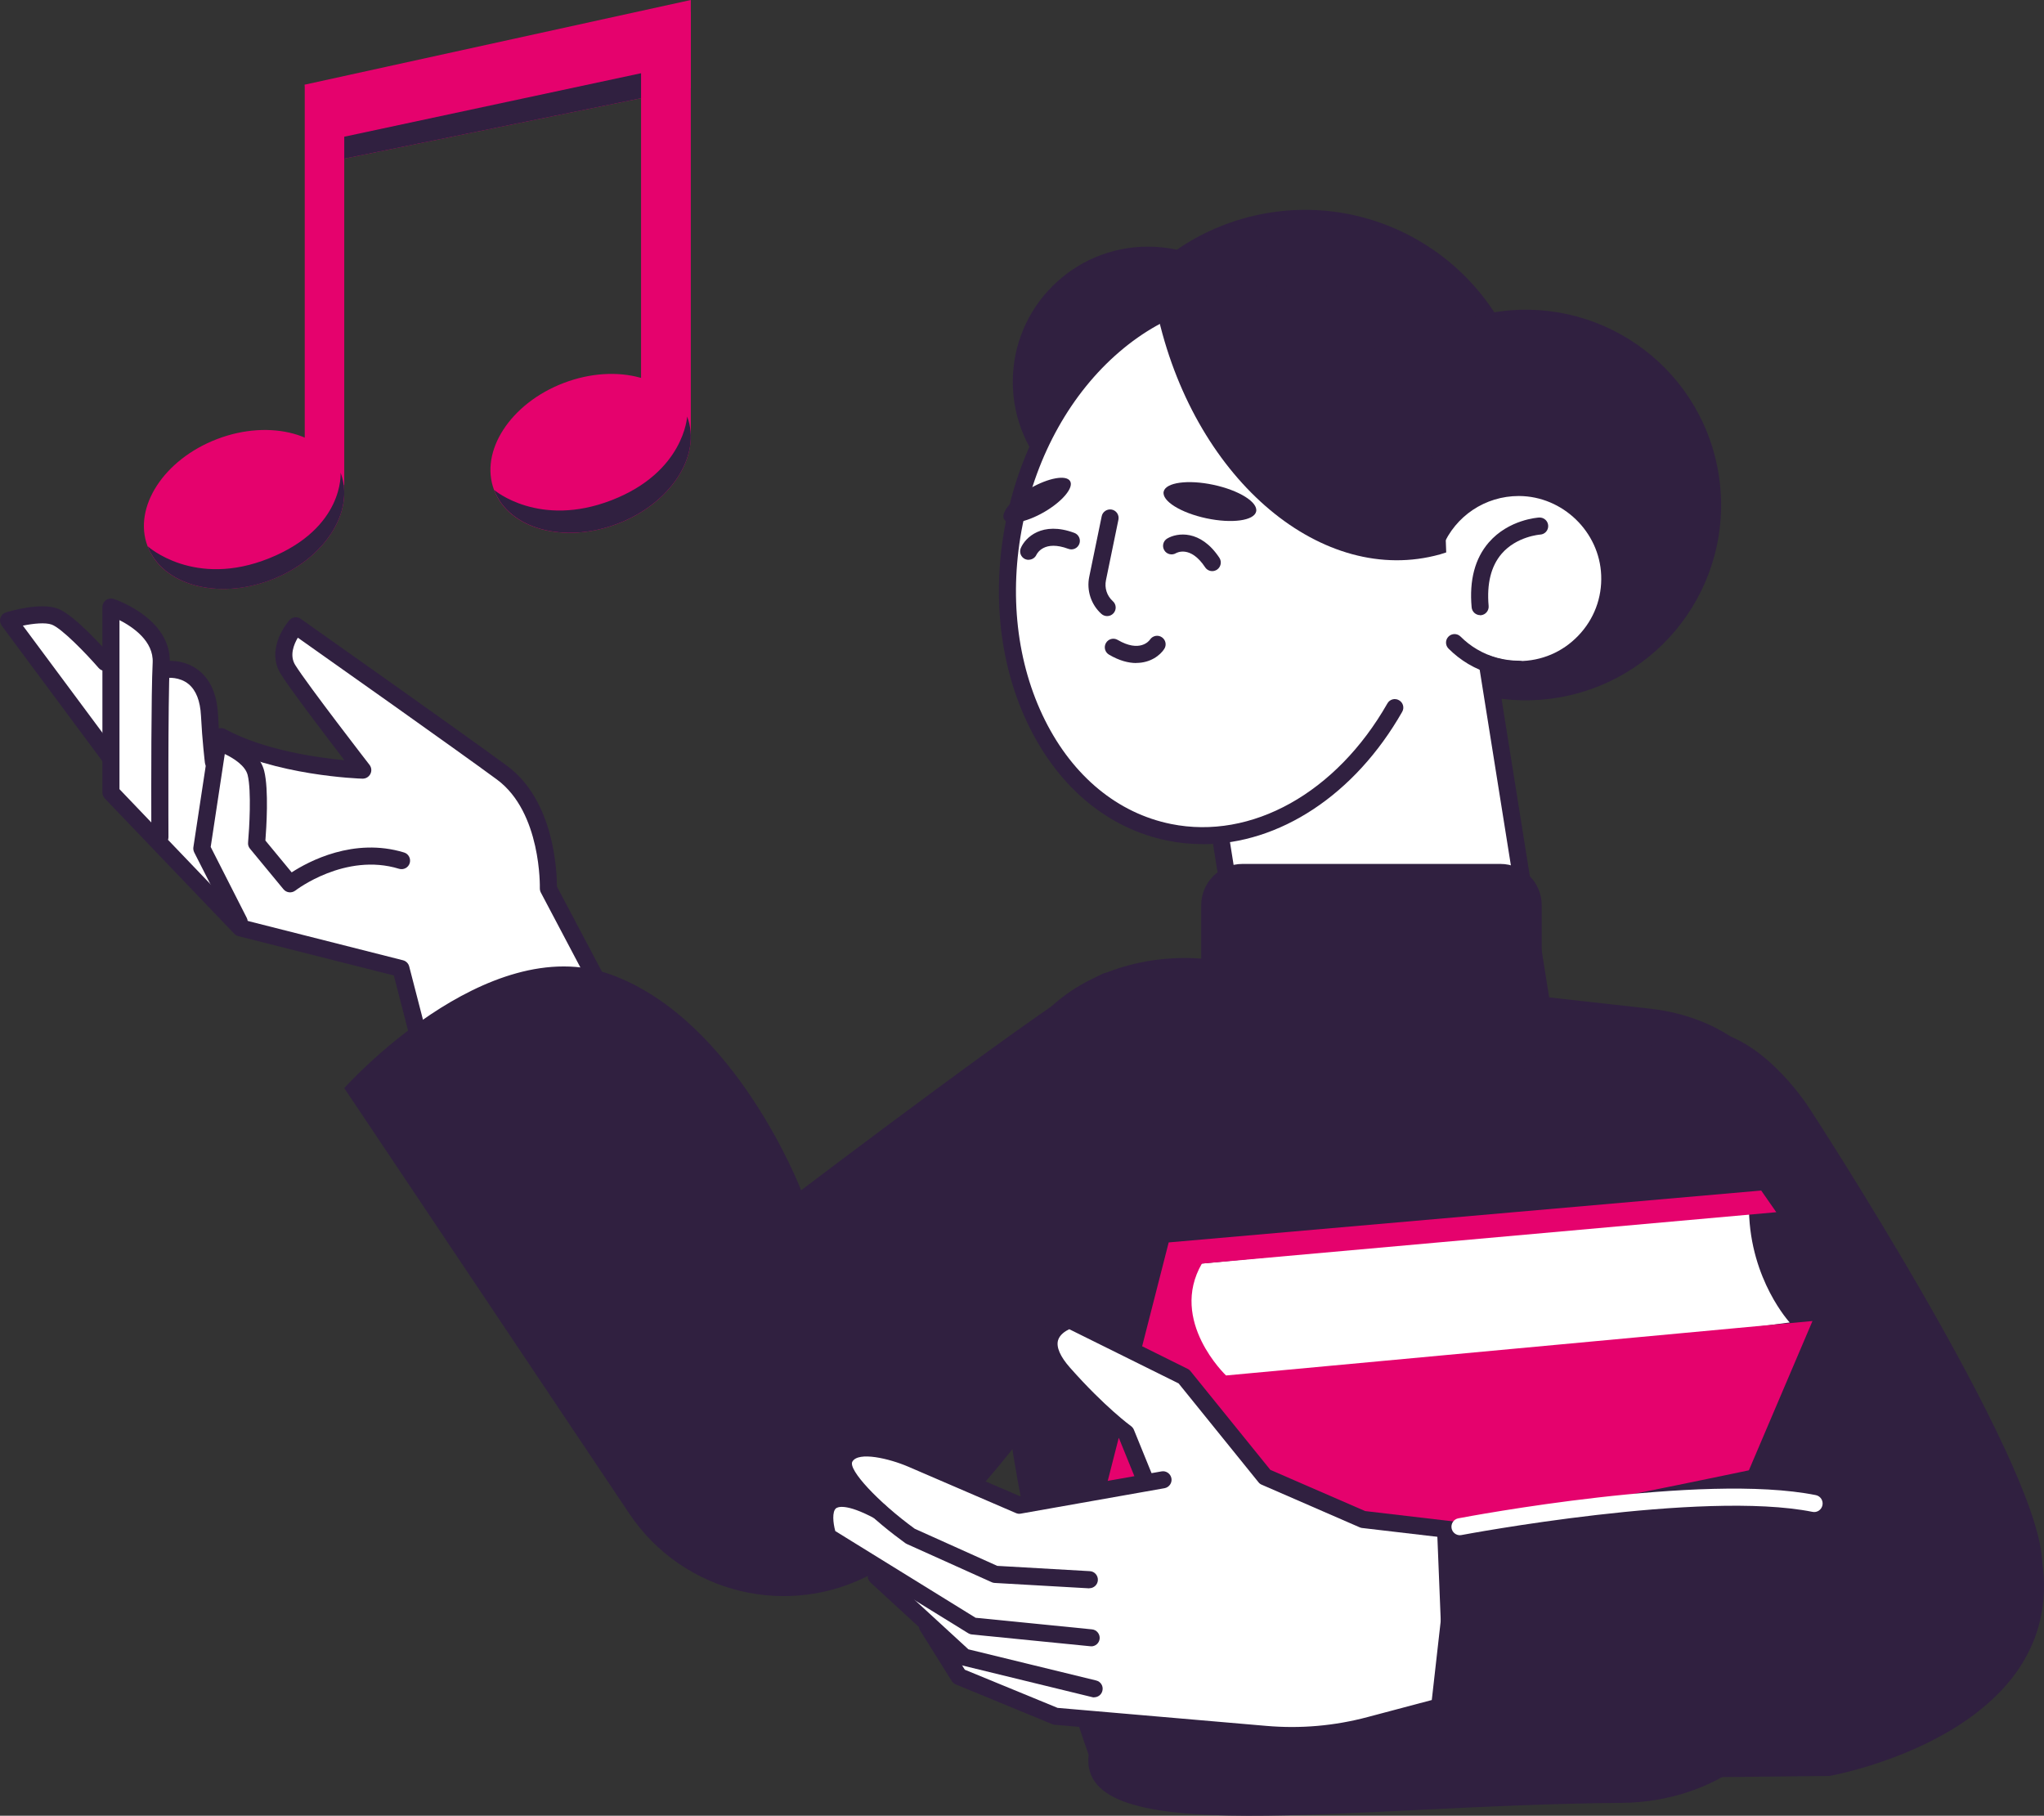 <svg xmlns="http://www.w3.org/2000/svg" id="Layer_2" data-name="Layer 2" viewBox="0 0 239.52 212.76"><rect x="0" y="0" width="239.52" height="212.76" fill="#333333" stroke="none"/><defs><style>      .cls-1 {        fill: #302040;      }      .cls-2 {        fill: #fff;      }      .cls-3 {        fill: #e5026d;      }    </style></defs><g id="_Layer_" data-name="&amp;lt;Layer&amp;gt;"><circle class="cls-1" cx="152.93" cy="51.06" r="26.47" transform="translate(-7.64 36.5) rotate(-13.28)"></circle><circle class="cls-1" cx="178.8" cy="59.17" r="22.88" transform="translate(-8.81 42.66) rotate(-13.28)"></circle><g><path class="cls-2" d="M168.11,63.69c1.62-3.87,5.45-6.59,9.91-6.56,5.63.03,10.38,4.62,10.6,10.24.24,6.09-4.63,11.1-10.66,11.1-1.29,0-2.53-.24-3.67-.66l8.45,52.96-14.18,2.26c-10.75,1.71-20.85-5.61-22.56-16.35l-7.7-48.23,29.82-4.76Z"></path><path class="cls-1" d="M165.44,134.28c-9.99,0-18.81-7.27-20.43-17.44l-7.7-48.23c-.04-.26.02-.53.18-.74.16-.21.39-.36.65-.4l29.28-4.67c1.94-4.09,6.06-6.69,10.61-6.66,6.15.03,11.36,5.06,11.6,11.2.13,3.21-1.03,6.25-3.25,8.56-2.22,2.31-5.21,3.58-8.41,3.58-.82,0-1.63-.09-2.44-.26l8.2,51.41c.09.54-.28,1.06-.83,1.14l-14.18,2.26c-1.1.18-2.19.26-3.27.26ZM139.44,69.28l7.54,47.25c1.63,10.18,11.24,17.15,21.42,15.52l13.2-2.11-8.29-51.98c-.06-.35.08-.7.35-.93.27-.23.65-.29.98-.17,1.09.4,2.21.6,3.33.6,2.66,0,5.13-1.05,6.97-2.97,1.84-1.91,2.8-4.43,2.69-7.09-.2-5.09-4.51-9.25-9.61-9.28h-.05c-3.92,0-7.42,2.33-8.93,5.95-.13.32-.42.55-.77.6l-28.83,4.6ZM168.11,63.69h0,0Z"></path></g><path class="cls-1" d="M173.45,72.08c-.51,0-.95-.39-1-.91-.29-3.18.39-5.74,2.01-7.61,2.34-2.7,5.77-2.91,5.91-2.92.55-.02,1.02.39,1.05.95.03.55-.39,1.02-.94,1.05h0s-2.75.19-4.52,2.25c-1.24,1.45-1.75,3.5-1.52,6.11.05.55-.36,1.04-.91,1.09-.03,0-.06,0-.09,0Z"></path><circle class="cls-1" cx="134.52" cy="44.74" r="15.84"></circle><path class="cls-1" d="M177.99,79.42c-2.09,0-4.15-.56-5.94-1.62-.84-.5-1.62-1.11-2.31-1.8-.39-.39-.39-1.02,0-1.41.39-.39,1.02-.39,1.41,0,.57.57,1.22,1.08,1.92,1.49,1.48.88,3.19,1.34,4.92,1.34.55,0,1,.45,1,1s-.45,1-1,1Z"></path><g><path class="cls-2" d="M168.37,58.48c-1.44-12.01-8.55-21.67-18.69-23.71-13.52-2.73-27.32,9.11-30.81,26.44-3.5,17.33,4.63,33.59,18.15,36.31,10.14,2.05,20.44-4.1,26.42-14.61l4.93-24.43Z"></path><path class="cls-1" d="M140.93,98.91c-1.37,0-2.75-.13-4.11-.41-6.85-1.38-12.59-6.08-16.15-13.22-3.53-7.06-4.52-15.68-2.78-24.28,1.73-8.6,5.99-16.16,11.98-21.3,6.06-5.2,13.17-7.3,20.01-5.92,10.29,2.08,17.94,11.72,19.49,24.58.07.55-.32,1.05-.87,1.11-.55.07-1.05-.32-1.11-.87-1.44-11.98-8.47-20.95-17.9-22.85-6.23-1.26-12.74.69-18.32,5.48-5.65,4.85-9.67,12.02-11.32,20.18-1.65,8.16-.72,16.33,2.61,22.99,3.29,6.58,8.53,10.89,14.76,12.15,9.43,1.91,19.38-3.64,25.36-14.13.27-.48.88-.65,1.36-.37.48.27.65.88.37,1.36-5.56,9.75-14.41,15.51-23.38,15.51Z"></path></g><path class="cls-1" d="M169.47,64.73c-.24.08-.48.16-.73.23-13.71,3.81-28.47-8.55-32.97-27.6-.05-.22-.09-.43-.14-.65,4.51-2.56,9.47-3.53,14.4-2.46,11.45,2.5,19.12,15.26,19.44,30.47Z"></path><path class="cls-1" d="M125.4,56.38c.45.77-.93,2.4-3.06,3.63-2.14,1.23-4.23,1.61-4.68.84s.93-2.4,3.06-3.63c2.14-1.23,4.23-1.61,4.68-.84Z"></path><path class="cls-1" d="M147.2,59.93c-.23,1.08-2.84,1.44-5.84.8-2.99-.64-5.23-2.03-5-3.12.23-1.08,2.84-1.44,5.84-.8,2.99.64,5.23,2.03,5,3.12Z"></path><path class="cls-1" d="M129.73,72.19c-.24,0-.48-.09-.67-.26-1.21-1.09-1.75-2.76-1.42-4.35l1.46-7.09c.11-.54.64-.88,1.18-.78.54.11.89.64.78,1.18l-1.46,7.09c-.19.92.11,1.84.81,2.47.41.37.44,1,.07,1.41-.2.22-.47.33-.74.33Z"></path><path class="cls-1" d="M142.05,66.92c-.32,0-.64-.16-.83-.45-1.73-2.61-3.35-1.69-3.42-1.65-.47.28-1.09.13-1.37-.35-.28-.47-.13-1.09.35-1.37,1.14-.68,3.89-1.09,6.11,2.26.3.46.18,1.08-.28,1.39-.17.11-.36.17-.55.17Z"></path><path class="cls-1" d="M120.54,65.6c-.13,0-.27-.03-.4-.08-.5-.22-.73-.79-.52-1.3.52-1.23,2.5-3.18,6.27-1.78.52.19.78.77.59,1.28-.19.52-.77.79-1.29.59-2.82-1.05-3.65.52-3.74.7-.17.37-.54.58-.92.58Z"></path><path class="cls-1" d="M133.15,77.69c-.91,0-1.98-.27-3.19-.98-.48-.28-.64-.89-.36-1.37.28-.48.89-.64,1.37-.36,2.6,1.52,3.69.12,3.8-.05.31-.45.93-.57,1.38-.26.45.3.58.91.28,1.37-.47.73-1.6,1.64-3.29,1.64Z"></path><g><path class="cls-2" d="M70.38,114.63l-5.61-10.63c.02-1.23-.07-9.77-5.64-13.87-5.68-4.18-23.98-17.09-24.17-17.22-.21-.15-.49-.11-.66.08-.11.12-2.64,3.03-.96,5.73,1.25,2,6.28,8.56,8.12,10.95-2.74-.2-10.11-.97-15.3-3.8-.24-.13-.55-.04-.68.2-.08.14-.07.29-.02.43-.07.01-.13.03-.19.07-.01,0-.02.02-.03.03-.07-.83-.14-1.79-.19-2.8-.11-2.17-.78-3.78-1.99-4.78-1.61-1.32-3.55-1.06-3.63-1.05-.02,0-.03.01-.05.02,0-.08,0-.17.01-.25.24-4.85-5.96-6.98-6.23-7.07-.15-.05-.32-.03-.45.07-.13.09-.21.24-.21.41v5.94c-.89-1.01-4.18-4.63-5.89-5.27-1.95-.73-5.61.4-5.76.44-.15.05-.28.17-.33.32-.05.15-.02.32.07.45l11.78,15.85s.08.08.13.11v3.9c0,.13.05.25.14.35l15.17,15.85c.07.07.15.12.24.14l18.51,4.68,2.34,9.07c.04.14.13.25.26.32.07.04.15.05.23.05.06,0,.12-.01.18-.03l20.55-7.98c.13-.05.24-.16.29-.29.05-.13.04-.28-.03-.41Z"></path><path class="cls-1" d="M127.57,205.61s-11.58-31.51-11.25-64.31c.07-6.53,2.66-18.51,5.42-21.82,4.29-5.15,12.16-7.94,19.92-7.07l51.68,5.78c9.11,1.02,15.74,6.8,15.84,13.82l.89,63.75c.12,8.36-8.98,15.4-20.03,15.49-32.28.26-63.79,5.64-62.47-5.64Z"></path><g><path class="cls-1" d="M69.94,115.86c-.36,0-.71-.19-.89-.53l-5.67-10.74c-.08-.15-.12-.33-.12-.5,0-.09.21-8.89-5.03-12.75-4.98-3.66-19.7-14.06-23.33-16.62-.47.79-1,2.09-.3,3.21,1.47,2.35,8.63,11.6,8.7,11.69.24.31.28.72.1,1.07-.18.34-.51.55-.92.55-.42-.01-10.28-.35-17.06-4.05-.48-.26-.66-.87-.4-1.36.27-.48.87-.66,1.36-.4,4.51,2.46,10.73,3.34,13.98,3.65-2.18-2.85-6.33-8.29-7.45-10.09-1.88-3.02.89-6.19,1.01-6.33.34-.38.91-.45,1.32-.15.18.13,18.49,13.04,24.17,17.22,5.59,4.12,5.85,12.5,5.85,14.15l5.56,10.51c.26.49.07,1.09-.42,1.35-.15.08-.31.12-.47.12Z"></path><path class="cls-1" d="M12.78,89.57c-.31,0-.61-.14-.8-.4L.2,73.31c-.19-.26-.25-.6-.15-.91.1-.31.34-.55.65-.64.4-.13,4.01-1.21,6.08-.44,1.95.73,5.58,4.83,6.29,5.64.36.42.32,1.05-.1,1.41-.42.36-1.05.32-1.41-.1-1.51-1.74-4.34-4.65-5.49-5.08-.76-.28-2.17-.13-3.39.12l10.89,14.66c.33.44.24,1.07-.21,1.4-.18.13-.39.2-.6.2Z"></path><path class="cls-1" d="M49.39,123.84c-.45,0-.85-.3-.97-.75l-2.27-8.79-18.22-4.61c-.18-.05-.35-.14-.48-.28l-15.17-15.85c-.18-.19-.28-.43-.28-.69v-21.74c0-.32.15-.62.42-.81.26-.19.6-.24.9-.14.28.09,6.83,2.34,6.57,7.57-.22,4.45-.15,20.17-.15,20.33,0,.12-.02.23-.05.33l9.02,9.42,18.52,4.69c.35.09.63.37.72.72l2.42,9.36c.14.54-.18,1.08-.72,1.22-.08.02-.17.03-.25.03ZM14,92.47l3.73,3.9c-.01-4.24-.02-15.05.16-18.72.13-2.52-2.31-4.18-3.89-4.99v19.81Z"></path><path class="cls-1" d="M25,90.25c-.5,0-.93-.37-.99-.88-.01-.1-.31-2.57-.46-5.51-.09-1.73-.57-2.97-1.45-3.7-1.08-.89-2.46-.73-2.47-.72-.54.09-1.05-.3-1.13-.85-.08-.55.3-1.05.85-1.13.09-.01,2.25-.3,4.02,1.16,1.33,1.09,2.06,2.82,2.18,5.14.14,2.87.44,5.34.45,5.36.07.55-.32,1.05-.87,1.11-.04,0-.08,0-.12,0Z"></path><path class="cls-1" d="M28.03,109.04c-.36,0-.72-.2-.89-.55l-4.38-8.61c-.09-.19-.13-.4-.1-.6l1.89-12.46c.04-.29.21-.54.46-.7.25-.15.55-.2.83-.11.45.14,4.41,1.46,5.12,4.33.55,2.19.25,6.74.14,8.15l3.08,3.73c1.97-1.28,7.28-4.13,13.17-2.33.53.16.82.72.66,1.25-.16.53-.73.82-1.25.66-6.3-1.94-12.09,2.5-12.15,2.55-.43.33-1.04.27-1.39-.15l-3.93-4.76c-.17-.2-.25-.46-.22-.73.14-1.57.41-6.05-.05-7.9-.27-1.08-1.61-1.95-2.68-2.46l-1.65,10.89,4.23,8.32c.25.49.05,1.09-.44,1.34-.15.07-.3.11-.45.11Z"></path></g><path class="cls-1" d="M108.84,180.71l-6.43,3.57c-9.9,5.5-22.36,2.49-28.66-6.91l-33.41-49.87s16.63-18.62,31.26-13.3c14.63,5.32,22.28,25.27,22.28,25.27,0,0,30.37-23.06,35.36-25.38s17.51,29.04-20.4,66.62Z"></path><path class="cls-1" d="M145.6,101.23h30.22c2.67,0,4.84,2.17,4.84,4.84v15.24c0,2.67-2.17,4.84-4.84,4.84h-30.22c-2.67,0-4.84-2.17-4.84-4.84v-15.24c0-2.67,2.17-4.84,4.84-4.84Z"></path><path class="cls-1" d="M179.34,153.11l21.28,25.27s39.21,16.44,38.67,4.45c-.54-11.99-27.14-52.78-27.14-52.78,0,0-19.95-32.37-32.81,23.06Z"></path><path class="cls-2" d="M201.07,176.28c-.33,0-.66-.17-.85-.47l-7.98-12.86c-.29-.47-.15-1.09.32-1.38.47-.29,1.09-.15,1.38.32l7.98,12.86c.29.47.15,1.09-.32,1.38-.16.1-.35.15-.53.15Z"></path><path class="cls-2" d="M209.73,154.97s-4.61-4.96-4.78-13.11l-64.12,6.2-4.96,4.25,2.13,12.04,71.73-9.39Z"></path><path class="cls-3" d="M196.09,193.05l16.3-38.26-68.72,6.38s-6.73-6.38-2.83-13.11l67.31-6.02-1.77-2.54-69.43,6.08-8.15,31.88"></path><g><path class="cls-2" d="M171.09,178.89l-11.23-1.32-11.29-4.91-9.42-11.65c-.04-.06-.1-.1-.17-.13l-13.4-6.65c-.12-.06-.25-.07-.37-.03-.09.03-2.15.67-2.66,2.47-.38,1.33.2,2.88,1.72,4.6,3.8,4.3,6.67,6.53,7.28,6.99l2.08,5.11-14.14,2.5-12.44-5.35c-.7-.3-6.85-2.87-8.49.05-.71,1.26.44,3.12,2.07,4.9-1.66-.56-2.87-.52-3.64.14-1.52,1.3-.54,4.29-.42,4.62.04.11.11.2.21.26l6.19,3.83c-.2-.14-.48-.12-.65.07-.19.2-.17.52.03.71l5.84,5.37c-.02.12,0,.24.06.35l3.71,5.93c.06.09.14.16.23.2l11.31,4.66s.1.03.15.04l24.6,2.12c1.04.09,2.08.13,3.13.13,3.13,0,6.24-.41,9.29-1.21l8.16-2.17c.2-.05.35-.22.37-.43l2.33-20.62c.03-.27-.17-.52-.44-.55Z"></path><g><path class="cls-1" d="M127.64,186.11s-.04,0-.06,0l-11.03-.63c-.12,0-.24-.04-.35-.09l-9.93-4.47c-.06-.03-.12-.06-.18-.1-2.96-2.15-9.67-7.47-7.96-10.52,1.85-3.3,8.38-.58,9.12-.26l12.3,5.29,16.56-2.92c.54-.1,1.06.27,1.16.81.1.54-.27,1.06-.81,1.16l-16.85,2.98c-.19.04-.39.01-.57-.07l-12.58-5.42c-2.25-.97-5.89-1.83-6.58-.6-.52.93,3.02,4.74,7.31,7.86l9.67,4.35,10.85.62c.55.03.97.5.94,1.06-.03.53-.47.94-1,.94Z"></path><path class="cls-1" d="M127.87,192.9s-.07,0-.1,0l-13.87-1.38c-.15-.01-.3-.06-.43-.14l-16.96-10.47c-.2-.12-.34-.3-.42-.52-.13-.37-1.2-3.65.57-5.17,1.31-1.12,3.55-.8,6.83.97.49.26.67.87.41,1.35-.26.49-.87.67-1.35.41-3.5-1.88-4.43-1.34-4.59-1.21-.46.39-.35,1.69-.08,2.66l16.44,10.16,13.64,1.36c.55.05.95.55.9,1.09-.05.52-.49.9-.99.9Z"></path><path class="cls-1" d="M128.22,198.89c-.08,0-.16,0-.24-.03l-15.22-3.71c-.16-.04-.32-.12-.44-.24l-10.31-9.48c-.41-.37-.43-1.01-.06-1.41.37-.41,1.01-.43,1.41-.06l10.12,9.3,14.97,3.65c.54.13.87.67.73,1.21-.11.46-.52.76-.97.76Z"></path><path class="cls-1" d="M151.38,204.36c-1.06,0-2.11-.04-3.17-.14l-24.6-2.12c-.1,0-.2-.03-.3-.07l-11.31-4.66c-.19-.08-.36-.22-.47-.39l-3.71-5.93c-.29-.47-.15-1.08.32-1.38.47-.29,1.08-.15,1.38.32l3.54,5.66,10.87,4.47,24.45,2.11c4.01.35,8.01,0,11.9-1.04l7.5-1.99,2.14-18.95-10.32-1.21c-.1-.01-.19-.04-.28-.08l-11.47-4.99c-.15-.06-.28-.16-.38-.29l-9.36-11.58-12.81-6.35c-.43.2-1.13.63-1.32,1.31-.22.8.26,1.9,1.4,3.19,4.08,4.62,7.12,6.83,7.15,6.85.15.11.27.26.34.43l2.16,5.31c.21.51-.04,1.09-.55,1.3-.51.2-1.1-.04-1.3-.55l-2.05-5.05c-.82-.62-3.62-2.86-7.25-6.97-1.64-1.86-2.26-3.56-1.83-5.07.59-2.06,2.9-2.78,3-2.81.24-.08.51-.05.73.06l13.4,6.65c.13.06.24.16.33.27l9.35,11.56,11.11,4.83,11.16,1.31c.55.06.94.56.88,1.11l-2.33,20.62c-.05.41-.34.75-.74.85l-8.16,2.17c-3.09.82-6.24,1.23-9.42,1.23Z"></path></g></g><path class="cls-1" d="M168.39,178.97c1.64.74,40.57-7.53,40.57-7.53,0,0,27.32-8.98,30.33,11.4,3.01,20.38-24.93,25.26-24.93,25.26l-44.78.44-1.19-29.56Z"></path><path class="cls-2" d="M171.08,179.89c-.47,0-.89-.33-.98-.81-.1-.54.25-1.07.79-1.17,1.16-.22,28.55-5.39,41.89-2.72.54.11.89.63.78,1.18-.11.54-.63.9-1.18.78-12.96-2.59-40.85,2.67-41.13,2.72-.06.01-.13.02-.19.02Z"></path><g><polygon class="cls-3" points="35.71 9.92 80.95 0 80.95 10.32 36.59 19.35 35.71 9.92"></polygon><polygon class="cls-3" points="80.95 1.37 80.95 50.81 75.12 53.12 75.12 4.21 80.95 1.37"></polygon><polygon class="cls-3" points="35.71 9.92 35.71 59.47 40.34 56.81 40.34 12.69 35.71 9.92"></polygon><ellipse class="cls-3" cx="28.6" cy="59.69" rx="12.1" ry="8.83" transform="translate(-19.38 14.1) rotate(-20.86)"></ellipse><ellipse class="cls-3" cx="69.21" cy="53.12" rx="12.1" ry="8.83" transform="translate(-14.38 28.13) rotate(-20.86)"></ellipse></g></g><path class="cls-1" d="M17.3,64c1.74,4.56,8.21,6.33,14.45,3.95,6.24-2.38,9.89-8,8.16-12.56,0,0,.47,6.46-8.35,10.02s-14.26-1.41-14.26-1.41Z"></path><path class="cls-1" d="M57.91,57.42c1.74,4.56,8.21,6.33,14.45,3.95,6.24-2.38,9.89-8,8.16-12.56,0,0-.34,6.5-8.85,9.8s-13.75-1.19-13.75-1.19Z"></path><polyline class="cls-1" points="75.12 11.51 75.12 8.58 40.34 16.02 40.34 18.59"></polyline></g></svg>